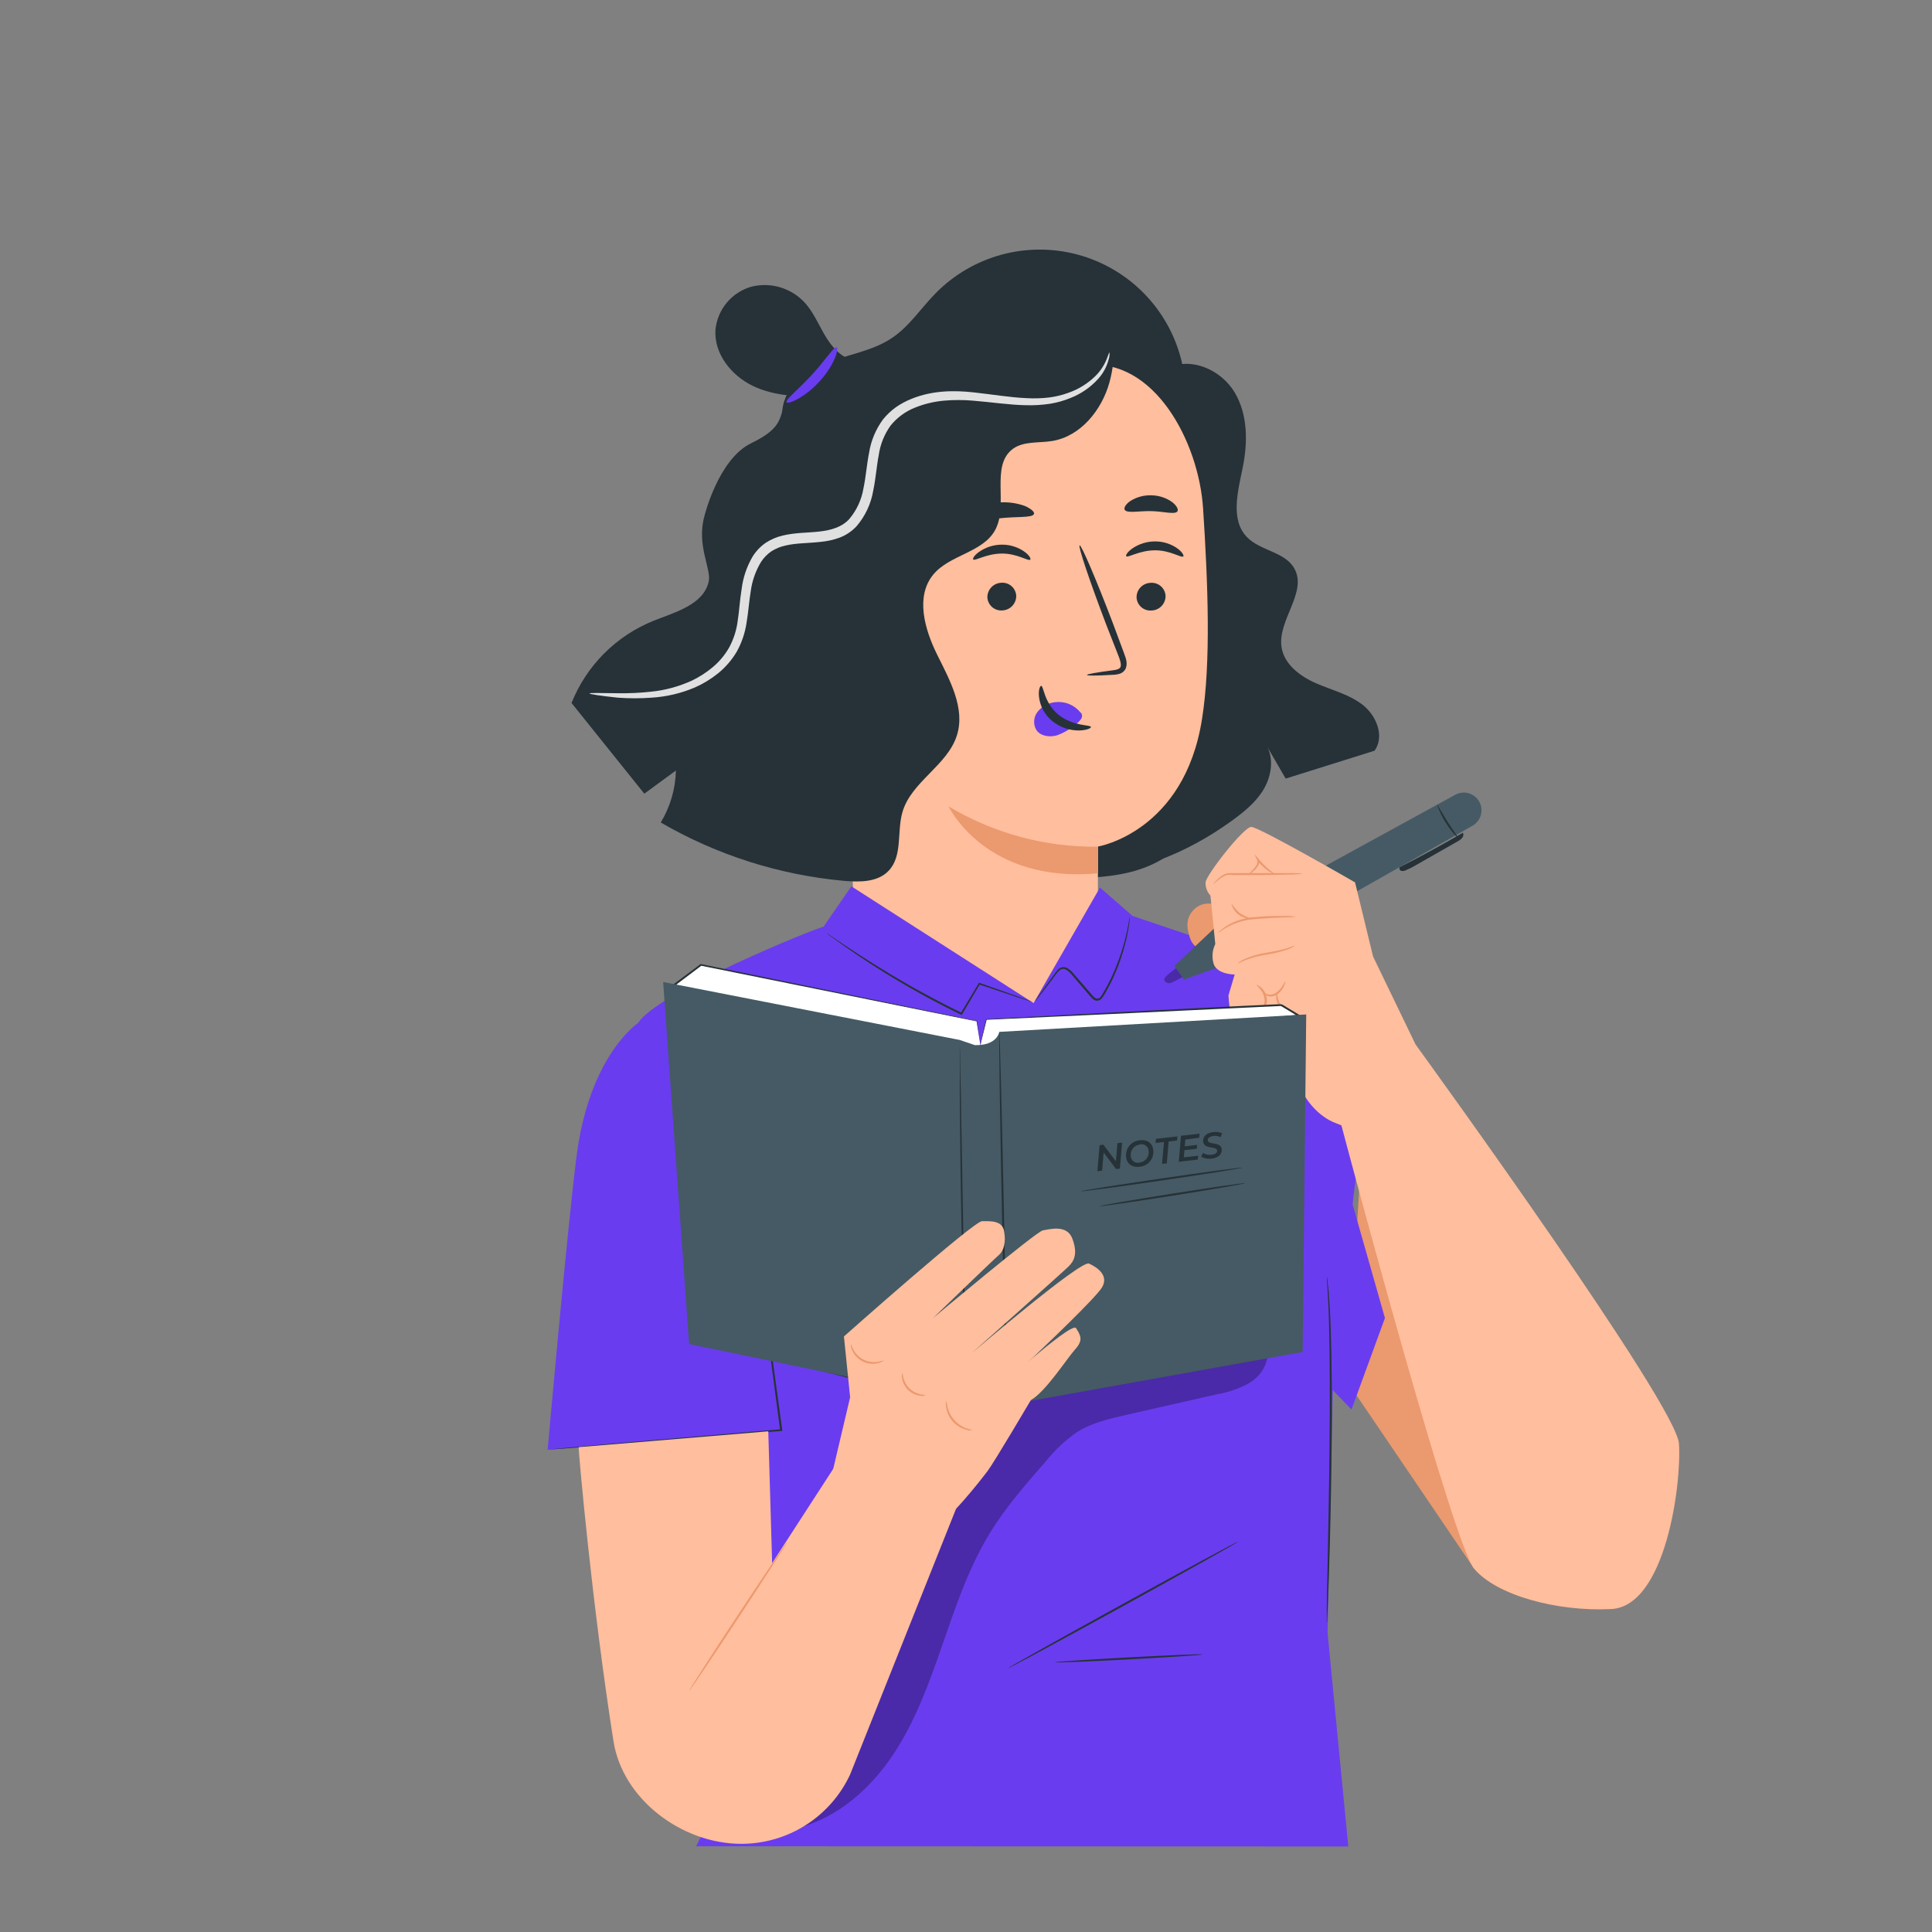 <svg width="500" height="500" viewBox="0 0 500 500" fill="none" xmlns="http://www.w3.org/2000/svg">
<rect x="0" y="0" width="500" height="500" fill="#808080" stroke="none"/>
<path d="M227.41 90.879C225.82 93.469 222.05 93.979 219.3 92.709C216.55 91.439 214.65 88.839 213.15 86.199C211.65 83.559 210.41 80.729 208.4 78.469C206.679 76.547 204.464 75.134 201.995 74.383C199.527 73.632 196.9 73.572 194.4 74.209C191.925 74.927 189.721 76.37 188.074 78.352C186.427 80.334 185.412 82.764 185.16 85.329C184.73 91.509 189.27 97.209 194.85 99.879C200.43 102.549 206.85 102.769 213.04 102.519" fill="#263238"/>
<path d="M302.45 95.18C308.45 92.31 316.1 95.82 319.52 101.54C322.94 107.26 322.95 114.43 321.62 120.96C320.37 127.15 318.33 134.51 322.74 139.03C326.19 142.58 332.51 142.78 334.95 147.08C338.47 153.25 330.58 160.48 331.66 167.5C332.35 171.94 336.46 175.02 340.57 176.82C344.68 178.62 349.21 179.69 352.73 182.47C356.25 185.25 358.38 190.61 355.73 194.28L332.73 201.5L328.05 193.42C329.67 196.83 328.94 201 327.05 204.24C325.16 207.48 322.14 209.96 319.1 212.19C307.2 220.88 292.77 226.92 278.1 226.11" fill="#263238"/>
<path d="M202.47 107.149C202.29 100.999 208 96.269 213.68 93.999C219.36 91.729 225.74 90.899 230.83 87.469C235.34 84.469 238.37 79.699 242.19 75.839C246.9 71.066 252.796 67.633 259.272 65.891C265.747 64.15 272.57 64.164 279.039 65.931C285.507 67.699 291.389 71.156 296.08 75.948C300.771 80.74 304.101 86.694 305.73 93.199C307.93 101.939 306.43 112.269 299.54 118.079C291.54 124.819 279.69 123.319 269.45 121.229C259.21 119.139 247.61 117.059 239.06 123.079C233.9 126.709 230.95 132.609 227.79 138.079C224.63 143.549 220.68 149.079 214.72 151.169C208.76 153.259 200.66 149.679 200.43 143.369" fill="#263238"/>
<path d="M202.88 110.518C203.55 115.658 199.88 120.268 196.13 123.898C192.38 127.528 188.24 131.378 187.58 136.518C186.82 142.518 191.21 148.458 189.93 154.378C189.13 158.138 186.2 161.038 184.43 164.448C182.067 169.373 181.677 175.015 183.34 180.218C184.86 185.398 187.34 196.958 190.9 200.988C200.85 212.118 216.71 221.718 231.26 225.068C245.81 228.418 260.93 228.428 275.84 227.518C288.04 226.758 302.07 227.328 312.24 210.518C317.51 201.818 320.12 190.258 322.92 180.518C325.33 172.108 327.41 163.098 324.92 154.708C323.46 149.818 320.52 145.478 319.08 140.588C317.28 134.468 317.94 127.938 317.21 121.588C316.424 114.704 314.005 108.107 310.156 102.346C306.307 96.584 301.138 91.824 295.08 88.462C289.021 85.1 282.247 83.232 275.322 83.014C268.396 82.796 261.518 84.234 255.26 87.209" fill="#263238"/>
<path d="M311.36 131.609C310.22 114.089 298.57 92.609 281.12 94.519L226.66 108.409C224.104 108.684 221.745 109.909 220.048 111.84C218.352 113.772 217.443 116.269 217.5 118.839L221 238.499C221.246 246.827 224.774 254.72 230.815 260.458C236.856 266.195 244.921 269.312 253.25 269.129C261.495 268.949 269.343 265.551 275.115 259.661C280.887 253.771 284.126 245.856 284.14 237.609C284.14 229.079 284.14 219.039 284.14 219.079C284.14 219.119 306.51 215.319 311.08 186.079C313.41 171.589 312.63 151.059 311.36 131.609Z" fill="#FFBE9D"/>
<path d="M301.65 154.19C301.666 155.178 301.292 156.132 300.608 156.846C299.925 157.559 298.988 157.974 298 158C297.524 158.038 297.045 157.981 296.592 157.831C296.139 157.681 295.72 157.442 295.36 157.128C295 156.814 294.707 156.431 294.498 156.002C294.288 155.573 294.167 155.107 294.14 154.63C294.126 153.655 294.494 152.713 295.164 152.005C295.835 151.297 296.756 150.879 297.73 150.84C298.209 150.795 298.692 150.846 299.15 150.992C299.609 151.137 300.034 151.373 300.399 151.685C300.765 151.998 301.064 152.38 301.279 152.811C301.494 153.241 301.62 153.71 301.65 154.19Z" fill="#263238"/>
<path d="M306.23 143.999C305.76 144.489 302.92 142.399 298.89 142.419C294.86 142.439 291.89 144.419 291.48 143.959C291.26 143.749 291.74 142.859 293.02 141.959C294.762 140.754 296.832 140.111 298.95 140.119C301.046 140.108 303.091 140.763 304.79 141.989C306 142.899 306.46 143.779 306.23 143.999Z" fill="#263238"/>
<path d="M263 154.189C263.011 155.165 262.641 156.107 261.969 156.814C261.297 157.522 260.375 157.94 259.4 157.979C258.924 158.017 258.444 157.959 257.99 157.81C257.536 157.66 257.117 157.422 256.756 157.108C256.396 156.794 256.102 156.411 255.891 155.982C255.681 155.553 255.558 155.086 255.53 154.609C255.519 153.633 255.889 152.691 256.561 151.983C257.233 151.276 258.155 150.858 259.13 150.819C259.607 150.779 260.087 150.836 260.541 150.985C260.996 151.134 261.416 151.373 261.777 151.687C262.137 152.001 262.431 152.384 262.642 152.814C262.852 153.244 262.974 153.711 263 154.189Z" fill="#263238"/>
<path d="M266.63 144.839C266.16 145.329 263.32 143.239 259.29 143.259C255.26 143.279 252.29 145.259 251.88 144.799C251.66 144.589 252.13 143.699 253.42 142.799C255.16 141.589 257.231 140.947 259.35 140.959C261.446 140.948 263.491 141.603 265.19 142.829C266.43 143.739 266.85 144.619 266.63 144.839Z" fill="#263238"/>
<path d="M281.31 174.679C281.31 174.459 283.8 174.019 287.86 173.489C288.86 173.379 289.86 173.169 290.03 172.489C290.2 171.809 289.84 170.639 289.34 169.439C288.36 166.959 287.34 164.352 286.28 161.619C282.03 150.469 278.95 141.309 279.4 141.139C279.85 140.969 283.66 149.869 287.91 161.019C288.93 163.759 289.907 166.382 290.84 168.889C291.23 170.059 291.9 171.379 291.38 172.889C291.233 173.253 291.004 173.577 290.711 173.837C290.418 174.098 290.068 174.286 289.69 174.389C289.124 174.55 288.539 174.634 287.95 174.639C283.86 174.889 281.33 174.909 281.31 174.679Z" fill="#263238"/>
<path d="M245.48 208.689C245.48 208.689 255 228.739 284.19 225.999V219.129C270.569 219.299 257.168 215.685 245.48 208.689Z" fill="#EB996E"/>
<path d="M279.63 184.399C278.862 183.436 277.861 182.685 276.722 182.216C275.583 181.747 274.343 181.576 273.12 181.719C272.232 181.801 271.37 182.061 270.584 182.483C269.799 182.906 269.107 183.483 268.55 184.179C268.012 184.85 267.693 185.671 267.638 186.53C267.582 187.389 267.792 188.244 268.24 188.979C269.33 190.509 271.6 190.859 273.52 190.309C275.425 189.631 277.175 188.581 278.67 187.219C279.121 186.897 279.508 186.493 279.81 186.029C279.96 185.807 280.04 185.546 280.04 185.279C280.04 185.012 279.96 184.751 279.81 184.529" fill="#6A3CEF"/>
<path d="M269.46 177.499C270.12 177.499 270.14 181.829 273.89 184.929C277.64 188.029 282.29 187.529 282.33 188.139C282.39 188.419 281.33 188.989 279.33 189.049C276.783 189.083 274.304 188.219 272.33 186.609C270.42 185.062 269.189 182.83 268.9 180.389C268.68 178.559 269.17 177.469 269.46 177.499Z" fill="#263238"/>
<path d="M267.6 132.999C267.2 134.099 263.18 133.589 258.46 134.169C253.74 134.749 249.91 136.049 249.28 135.059C249 134.589 249.66 133.559 251.2 132.499C253.259 131.186 255.591 130.362 258.018 130.09C260.445 129.818 262.901 130.105 265.2 130.929C266.89 131.659 267.77 132.519 267.6 132.999Z" fill="#263238"/>
<path d="M304.72 132.339C304.01 133.259 301.24 132.339 297.9 132.279C294.56 132.219 291.74 132.909 291.08 131.949C290.8 131.489 291.24 130.569 292.47 129.699C294.121 128.637 296.059 128.11 298.02 128.189C299.98 128.217 301.882 128.857 303.46 130.019C304.64 130.999 305 131.899 304.72 132.339Z" fill="#263238"/>
<path d="M206.28 204.46C210.313 205.271 214.482 205.111 218.441 203.993C222.4 202.875 226.037 200.831 229.05 198.03C232.063 195.229 234.366 191.751 235.769 187.884C237.173 184.017 237.636 179.871 237.12 175.79C236.21 168.62 232.34 161.32 234.83 154.54C238.12 145.54 250.69 142.81 254.03 133.85C255.97 128.65 254.23 122.56 256.43 117.46C258.5 112.67 263.54 109.9 268.43 108.13C273.32 106.36 278.61 105.13 282.73 101.92C286.85 98.71 289.43 92.67 286.73 88.18C264.923 90.793 243.506 95.997 222.93 103.68C218.17 105.45 213.17 107.59 210.35 111.83C207.35 116.31 207.51 122.1 207.76 127.47C208.994 153.69 210.217 179.903 211.43 206.11" fill="#263238"/>
<path d="M287.6 77.119C288.35 84.479 289.09 92.049 287.08 99.119C285.07 106.189 279.66 112.899 272.36 114.119C268.91 114.699 265.03 114.119 262.19 116.119C256.19 120.469 261.09 130.649 257.54 137.179C254.35 143.029 245.78 143.559 241.54 148.689C236.86 154.349 239.28 162.869 242.54 169.439C245.8 176.009 249.84 183.259 247.66 190.269C245.22 198.099 235.86 202.269 233.56 210.139C232.08 215.219 233.64 221.469 230.01 225.319C227.21 228.319 222.56 228.319 218.5 227.969C201.754 226.46 185.541 221.303 171 212.859C173.464 208.797 174.816 204.159 174.92 199.409L166.75 205.409L147.91 181.929C149.823 177.143 152.685 172.792 156.323 169.141C159.962 165.489 164.301 162.61 169.08 160.679C174.78 158.409 182.08 156.489 183.41 150.499C184.15 147.189 180.17 141.159 182.32 133.499C182.32 133.499 185.9 118.849 194.38 114.719C202.86 110.589 201.68 108.109 203.53 102.469" fill="#263238"/>
<path d="M152.58 179.469C152.58 179.269 155.21 179.359 159.91 179.409C162.745 179.454 165.581 179.324 168.4 179.019C172.089 178.658 175.691 177.685 179.06 176.139C180.976 175.222 182.769 174.07 184.4 172.709C186.144 171.258 187.611 169.503 188.73 167.529C189.882 165.385 190.625 163.045 190.92 160.629C191.32 158.089 191.46 155.379 191.92 152.539C192.278 149.524 193.259 146.616 194.8 143.999C195.677 142.607 196.827 141.406 198.18 140.469C199.573 139.563 201.118 138.916 202.74 138.559C205.92 137.819 209.08 137.899 212.07 137.559C215.06 137.219 217.92 136.429 219.82 134.289C221.72 132.027 222.977 129.295 223.46 126.379C224.09 123.449 224.29 120.379 224.9 117.269C225.385 114.118 226.623 111.13 228.51 108.559C229.489 107.343 230.629 106.266 231.9 105.359C233.147 104.495 234.489 103.777 235.9 103.219C241.34 100.999 247 100.999 252 101.549C257 102.099 261.52 102.869 265.65 103.039C267.601 103.152 269.559 103.095 271.5 102.869C273.207 102.655 274.884 102.25 276.5 101.659C279.125 100.742 281.515 99.257 283.5 97.309C284.752 96.068 285.739 94.584 286.4 92.949C286.86 91.829 287.01 91.189 287.12 91.209C287.195 91.855 287.116 92.51 286.89 93.119C286.41 94.933 285.505 96.606 284.25 97.999C282.272 100.208 279.802 101.921 277.04 102.999C275.331 103.704 273.546 104.208 271.72 104.499C269.685 104.803 267.627 104.927 265.57 104.869C261.27 104.809 256.67 104.079 251.79 103.689C249.305 103.474 246.805 103.474 244.32 103.689C241.731 103.918 239.19 104.528 236.78 105.499C234.312 106.482 232.139 108.083 230.47 110.149C228.85 112.42 227.8 115.047 227.41 117.809C226.85 120.699 226.66 123.809 225.99 126.979C225.42 130.362 223.944 133.528 221.72 136.139C220.497 137.47 218.98 138.498 217.29 139.139C215.701 139.717 214.044 140.087 212.36 140.239C209.14 140.599 206.07 140.529 203.36 141.169C202.036 141.444 200.772 141.955 199.63 142.679C198.551 143.418 197.633 144.367 196.93 145.469C195.544 147.776 194.645 150.342 194.29 153.009C193.85 155.679 193.68 158.399 193.22 161.079C192.838 163.752 191.967 166.332 190.65 168.689C189.362 170.858 187.692 172.776 185.72 174.349C183.928 175.775 181.962 176.968 179.87 177.899C176.288 179.428 172.468 180.328 168.58 180.559C165.694 180.769 162.796 180.769 159.91 180.559C155.15 180.059 152.57 179.629 152.58 179.469Z" fill="#E0E0E0"/>
<path d="M216.54 89.898C216.85 90.038 216.7 91.198 215.98 92.898C214.992 95.076 213.647 97.074 212 98.808C210.397 100.571 208.527 102.072 206.46 103.258C204.86 104.128 203.73 104.408 203.55 104.108C203.17 103.468 206.55 100.868 210.08 97.038C213.61 93.208 215.85 89.598 216.54 89.898Z" fill="#6A3CEF"/>
<path d="M343.56 422.438L348.94 477.868L180.16 477.808L212.77 411.988L343.56 422.438Z" fill="#6A3CEF"/>
<path d="M348.68 357.589L381.52 405.999C381.52 405.999 388.23 352.879 388.85 354.069C389.47 355.259 352.05 303.209 352.05 303.209L348.68 357.589Z" fill="#EB996E"/>
<path d="M213.1 239.869C211.8 239.869 169.95 256.869 165.16 264.729C160.37 272.589 190.29 419.999 190.29 419.999L343.56 423.149L345.07 352.689L356.5 258.419L293.12 237.059L284.67 229.699L267.5 259.599L220.33 229.379L213.1 239.869Z" fill="#6A3CEF"/>
<g opacity="0.3">
<path d="M206.74 473C216.9 470.35 225.28 462.88 231.11 454.15C236.94 445.42 240.52 435.41 243.96 425.49C247.4 415.57 250.79 405.49 256.29 396.58C260.35 389.99 265.47 384.13 270.56 378.31C272.859 375.421 275.552 372.869 278.56 370.73C282.41 368.25 286.98 367.2 291.44 366.18L314.92 360.85C317.89 360.352 320.754 359.355 323.39 357.9C325.93 356.3 327.99 353.59 327.97 350.58C316.26 351.76 304.44 351.4 292.74 352.65C281.04 353.9 269.16 356.96 259.81 364.11C250.46 371.26 244.36 382.04 239.63 392.91C228.14 419.34 222.76 448.53 207.54 473" fill="black"/>
</g>
<path d="M165.16 264.729C165.16 264.729 152.45 273.069 149.16 299.618C146.68 319.348 141.73 375.199 141.73 375.199L202.2 370.148L165.16 264.729Z" fill="#6A3CEF"/>
<path d="M141.68 375.198C141.78 375.166 141.885 375.149 141.99 375.148L142.88 375.048L146.34 374.708L159.06 373.558L201.06 369.978L202.14 369.888L201.9 370.178C199.77 354.118 197.9 339.628 196.46 329.118L194.87 316.708C194.7 315.268 194.57 314.138 194.47 313.328C194.47 312.968 194.4 312.678 194.38 312.448C194.369 312.349 194.369 312.248 194.38 312.148C194.414 312.246 194.437 312.346 194.45 312.448C194.45 312.668 194.53 312.958 194.59 313.318C194.71 314.118 194.88 315.248 195.09 316.678C195.51 319.678 196.09 323.858 196.84 329.068C198.27 339.578 200.25 354.068 202.44 370.068V370.338H202.16L201.08 370.428L159.08 373.858L146.35 374.858L142.88 375.098L141.98 375.148L141.68 375.198Z" fill="#263238"/>
<path d="M267 259.21C266.658 259.157 266.323 259.066 266 258.94L263.24 258.06L253.37 254.76L253.62 254.66L249 262.49L248.88 262.69L248.67 262.58C246.25 261.41 243.67 260.1 241.02 258.69C234.365 255.126 227.896 251.225 221.64 247C219.24 245.39 217.34 244 216.03 243.06L214.54 242C214.36 241.877 214.192 241.737 214.04 241.58C214.239 241.668 214.427 241.779 214.6 241.91L216.14 242.96C217.49 243.86 219.42 245.18 221.85 246.75C226.69 249.91 233.5 254.12 241.3 258.26C243.93 259.67 246.51 260.98 248.92 262.16L248.6 262.26L253.28 254.47L253.37 254.32L253.54 254.38L263.35 257.85L266.08 258.85C266.395 258.948 266.702 259.068 267 259.21Z" fill="#263238"/>
<path d="M292.37 237.318C292.394 237.477 292.394 237.639 292.37 237.798C292.37 238.118 292.31 238.578 292.22 239.178C291.978 240.862 291.645 242.531 291.22 244.178C290.603 246.623 289.808 249.02 288.84 251.348C288.29 252.658 287.67 254.018 286.95 255.348C286.59 256.038 286.21 256.728 285.8 257.418C285.599 257.775 285.361 258.11 285.09 258.418C284.933 258.606 284.735 258.754 284.511 258.851C284.287 258.948 284.044 258.992 283.8 258.978C283.338 258.903 282.916 258.674 282.6 258.328C282.29 258.028 282.05 257.708 281.79 257.418L280.26 255.628L277.37 252.248C276.962 251.726 276.46 251.285 275.89 250.948C275.645 250.801 275.36 250.731 275.074 250.749C274.789 250.767 274.515 250.871 274.29 251.048C273.847 251.432 273.457 251.872 273.13 252.358L272.13 253.708L269.04 257.708L268.18 258.788C268.081 258.918 267.97 259.038 267.85 259.148C267.85 259.148 267.92 258.988 268.09 258.728L268.87 257.588L271.87 253.468L272.87 252.108C273.21 251.578 273.62 251.097 274.09 250.678C274.382 250.453 274.733 250.317 275.101 250.289C275.469 250.26 275.837 250.34 276.16 250.518C276.788 250.876 277.342 251.351 277.79 251.918C278.72 252.988 279.7 254.108 280.7 255.278L282.24 257.058C282.76 257.638 283.24 258.358 283.91 258.448C284.58 258.538 285.04 257.758 285.42 257.098C285.8 256.438 286.2 255.738 286.56 255.098C287.28 253.748 287.91 252.408 288.46 251.098C289.437 248.799 290.259 246.437 290.92 244.028C291.49 241.968 291.83 240.268 292.05 239.088C292.121 238.493 292.228 237.901 292.37 237.318Z" fill="#263238"/>
<path d="M320.39 398.999C320.46 399.129 307.19 406.559 290.75 415.609C274.31 424.659 260.93 431.879 260.86 431.759C260.79 431.639 274.06 424.199 290.5 415.149C306.94 406.099 320.32 398.829 320.39 398.999Z" fill="#263238"/>
<path d="M311.23 428.169C311.23 428.309 302.69 428.889 292.14 429.449C281.59 430.009 273.04 430.349 273.03 430.209C273.02 430.069 281.57 429.489 292.12 428.929C302.67 428.369 311.22 427.999 311.23 428.169Z" fill="#263238"/>
<path d="M349.77 364.779L341.19 355.949L349.8 310.799L358.42 341.109L349.77 364.779Z" fill="#6A3CEF"/>
<path d="M343.37 419.859C343.362 419.782 343.362 419.705 343.37 419.629V418.999C343.37 418.332 343.37 417.462 343.37 416.389C343.37 414.069 343.48 410.809 343.55 406.789C343.71 398.689 343.94 387.499 344.07 375.139C344.2 362.779 344.18 351.569 343.97 343.479C343.89 339.429 343.72 336.159 343.58 333.899C343.5 332.799 343.44 331.899 343.39 331.289C343.39 331.019 343.39 330.799 343.39 330.619C343.377 330.539 343.377 330.458 343.39 330.379C343.421 330.452 343.438 330.53 343.44 330.609L343.53 331.279C343.6 331.919 343.7 332.789 343.82 333.879C344.01 336.139 344.24 339.409 344.37 343.469C344.67 351.569 344.75 362.769 344.62 375.139C344.49 387.509 344.21 398.699 343.95 406.799C343.81 410.799 343.69 414.079 343.6 416.389C343.55 417.489 343.51 418.389 343.47 418.999C343.47 419.269 343.47 419.499 343.47 419.679C343.444 419.743 343.411 419.803 343.37 419.859Z" fill="#263238"/>
<path d="M314.51 234.12C313.606 233.806 312.635 233.741 311.697 233.931C310.76 234.121 309.89 234.559 309.18 235.2C306.8 237.43 307.1 239.96 307.84 242.34C308.154 243.628 308.953 244.746 310.07 245.46L319.88 240.85L314.51 234.12Z" fill="#EB996E"/>
<path d="M305.57 249.689C305.57 249.689 301.46 252.499 301.31 253.349C301.2 253.959 301.95 254.729 303.11 254.349C304.434 253.742 305.72 253.054 306.96 252.289L305.57 249.689Z" fill="#6A3CEF"/>
<g opacity="0.3">
<path d="M305.57 249.689C305.57 249.689 301.46 252.499 301.31 253.349C301.2 253.959 301.95 254.729 303.11 254.349C304.434 253.742 305.72 253.054 306.96 252.289L305.57 249.689Z" fill="black"/>
</g>
<path d="M315.23 239.319L303.91 249.999L306.43 253.499L318.66 249.129L381.08 213.699C381.622 213.392 382.096 212.978 382.473 212.482C382.85 211.986 383.122 211.419 383.272 210.815C383.423 210.21 383.449 209.582 383.349 208.967C383.249 208.352 383.025 207.764 382.69 207.239C382.064 206.255 381.087 205.547 379.957 205.259C378.828 204.971 377.63 205.125 376.61 205.689L315.23 239.319Z" fill="#455A64"/>
<path d="M434.51 373.6C433.81 363.46 370.32 275.78 366.35 270.31L355.35 247.54L350.69 228.36C350.69 228.36 325.8 214 323.83 214C321.86 214 312.17 226.39 312 228.36C311.973 228.984 312.071 229.606 312.287 230.192C312.503 230.777 312.834 231.314 313.26 231.77L314.51 244.32C313.693 245.981 313.568 247.897 314.16 249.65C315.23 252.21 319.53 252.21 319.53 252.21L317.92 257.63C317.92 257.63 318.28 263.68 319.35 264.75C319.77 265.17 321.89 265.47 324.25 265.03C326.32 264.65 326.9 261.64 326.8 260.2C327.46 261.27 329.71 260.2 329.71 260.2C329.92 262.75 332.58 264.65 332.58 264.65C332.58 264.65 336.38 279.99 336.92 281.96C337.46 283.93 340.86 288.96 345.92 290.75C346.344 290.898 346.758 291.072 347.16 291.27C350.79 305 376.17 399.63 381.52 406C387.29 412.85 402.92 417.14 416.99 416.42C431.06 415.7 435.23 384.06 434.51 373.6Z" fill="#FFBE9D"/>
<path d="M337.22 226.099C336.048 226.266 334.864 226.343 333.68 226.329C331.49 226.399 328.47 226.459 325.13 226.469C323.46 226.469 321.87 226.469 320.43 226.469C319.7 226.469 319.01 226.469 318.36 226.389C317.799 226.367 317.242 226.499 316.75 226.769C315.999 227.166 315.306 227.664 314.69 228.249C314.24 228.659 314.01 228.909 313.98 228.879C313.95 228.849 314.14 228.569 314.55 228.109C315.121 227.447 315.797 226.883 316.55 226.439C317.097 226.114 317.724 225.948 318.36 225.959C318.99 225.959 319.68 225.959 320.36 225.959H333.61C334.815 225.916 336.022 225.962 337.22 226.099Z" fill="#EB996E"/>
<path d="M329.72 226.099C329.72 226.159 329.13 225.999 328.36 225.479C327.366 224.792 326.466 223.978 325.68 223.059L325.4 222.729L325.83 222.449C325.965 222.807 325.965 223.201 325.83 223.559C325.725 223.858 325.573 224.138 325.38 224.389C325.093 224.792 324.757 225.158 324.38 225.479C323.73 226.029 323.27 226.259 323.23 226.209C323.19 226.159 323.57 225.819 324.14 225.209C324.467 224.868 324.765 224.5 325.03 224.109C325.197 223.913 325.314 223.68 325.372 223.43C325.429 223.179 325.425 222.918 325.36 222.669L324.64 221.029L325.8 222.389L326.07 222.709C326.839 223.596 327.678 224.419 328.58 225.169C329.26 225.759 329.76 225.999 329.72 226.099Z" fill="#EB996E"/>
<path d="M335.43 237.299C334.403 237.391 333.372 237.432 332.34 237.419C330.43 237.469 327.8 237.609 324.9 237.859C322.457 237.996 320.071 238.651 317.9 239.779C316.23 240.679 315.34 241.469 315.28 241.399C315.22 241.329 315.46 241.149 315.86 240.799C316.438 240.3 317.057 239.852 317.71 239.459C319.909 238.194 322.376 237.467 324.91 237.339C327.394 237.115 329.887 237.019 332.38 237.049C333.403 237.019 334.426 237.103 335.43 237.299Z" fill="#EB996E"/>
<path d="M323.67 237.718C322.515 237.747 321.385 237.373 320.473 236.662C319.561 235.951 318.924 234.946 318.67 233.818C319.299 234.7 320.008 235.52 320.79 236.268C321.704 236.839 322.668 237.324 323.67 237.718Z" fill="#EB996E"/>
<path d="M335.18 244.69C334.561 245.171 333.86 245.533 333.11 245.76C331.332 246.347 329.509 246.788 327.66 247.08C325.833 247.357 324.04 247.823 322.31 248.47C321.01 249 320.31 249.47 320.23 249.47C320.771 248.902 321.43 248.458 322.16 248.17C323.884 247.413 325.699 246.885 327.56 246.6C329.39 246.318 331.203 245.934 332.99 245.45C334.34 245 335.14 244.62 335.18 244.69Z" fill="#EB996E"/>
<path d="M325.16 254.85C325.16 254.85 325.69 254.98 326.34 255.54C327.213 256.307 327.754 257.382 327.85 258.54C327.945 259.185 327.822 259.843 327.5 260.41C327.241 260.86 326.902 261.26 326.5 261.59C325.8 262.14 325.21 262.15 325.21 262.09C325.21 262.03 325.7 261.87 326.21 261.31C326.53 260.976 326.797 260.595 327 260.18C327.243 259.691 327.334 259.14 327.26 258.6C327.149 257.571 326.707 256.606 326 255.85C325.54 255.21 325.11 254.92 325.16 254.85Z" fill="#EB996E"/>
<path d="M332.67 254.059C332.73 254.059 332.61 254.499 332.32 255.139C331.953 256.001 331.363 256.75 330.61 257.309C330.174 257.622 329.664 257.815 329.13 257.869C328.692 257.916 328.25 257.843 327.85 257.659C327.16 257.329 326.98 256.849 327.04 256.829C327.1 256.809 327.37 257.129 327.98 257.319C328.376 257.43 328.792 257.448 329.197 257.372C329.601 257.295 329.982 257.127 330.31 256.879C330.991 256.369 331.565 255.73 332 254.999C332.36 254.389 332.6 253.999 332.67 254.059Z" fill="#EB996E"/>
<path d="M334.91 261.719C334.91 261.779 334.48 261.939 333.76 261.859C332.802 261.743 331.917 261.285 331.27 260.569C330.637 259.842 330.282 258.913 330.27 257.949C330.27 257.219 330.47 256.809 330.53 256.829C330.59 256.849 330.53 257.269 330.64 257.929C330.742 258.774 331.09 259.57 331.64 260.219C332.216 260.849 332.969 261.292 333.8 261.489C334.47 261.659 334.9 261.639 334.91 261.719Z" fill="#EB996E"/>
<path d="M377.54 217.12C375.014 214.635 373.091 211.604 371.92 208.26C372.04 208.26 373.1 210.26 374.66 212.73C376.22 215.2 377.64 217 377.54 217.12Z" fill="#263238"/>
<path d="M378.61 215.5C373.277 218.613 367.854 221.573 362.34 224.38L362.24 224.44C362.194 224.522 362.167 224.614 362.161 224.708C362.154 224.803 362.169 224.897 362.203 224.985C362.238 225.073 362.291 225.152 362.36 225.217C362.428 225.282 362.51 225.331 362.6 225.36C362.977 225.461 363.377 225.426 363.73 225.26C364.648 224.889 365.534 224.445 366.38 223.93L377.23 217.75C377.671 217.536 378.065 217.237 378.39 216.87C378.554 216.686 378.661 216.46 378.7 216.217C378.739 215.974 378.708 215.726 378.61 215.5Z" fill="#263238"/>
<path d="M217.4 377.42L199.83 404.53L198.83 370.42L149.77 374.52C149.69 375.85 153.3 415.99 158.77 450.62C161.14 465.72 176.54 477.18 191.83 477.18C197.744 477.187 203.537 475.505 208.527 472.333C213.517 469.16 217.498 464.628 220 459.27L250 384L217.4 377.42Z" fill="#FFBE9D"/>
<path d="M253.74 270.609C253.67 270.149 255.23 263.819 255.23 263.819C255.23 263.819 331.45 260.009 331.62 260.109L336.21 262.869L253.74 270.609Z" fill="white"/>
<path d="M253.74 270.61L254.18 270.54L255.44 270.41L260.24 269.92L277.86 268.19L336.19 262.61L336.08 263.1L333.53 261.56L332.11 260.71C331.893 260.552 331.654 260.427 331.4 260.34C331.172 260.372 330.941 260.389 330.71 260.39L327.44 260.54L321.01 260.84L308.63 261.43L286.27 262.49L255.27 263.92L255.36 263.84C254.83 266 254.42 267.68 254.13 268.84C253.84 270 253.77 270.6 253.77 270.6C253.784 269.998 253.872 269.401 254.03 268.82C254.27 267.66 254.64 265.97 255.16 263.82V263.75H255.24L286.24 262.1L308.59 260.97L320.98 260.36L327.41 260.06L330.68 259.91C330.99 259.91 331.32 259.91 331.63 259.91C331.894 260 332.143 260.128 332.37 260.29L333.78 261.15L336.33 262.68L337.01 263.09L336.22 263.16L277.7 268.54L260.11 270.11L255.36 270.52L254.14 270.62L253.74 270.61Z" fill="#263238"/>
<path d="M254.14 271.85L253.74 270.61L252.73 264.25L181.29 249.68L174.34 254.91L184.8 347.65L257.4 365.73L254.14 271.85Z" fill="white"/>
<path d="M254.14 271.85C254.14 271.85 254.14 272 254.14 272.29C254.14 272.58 254.14 273.02 254.2 273.58C254.2 274.74 254.32 276.43 254.41 278.63C254.58 283.07 254.82 289.55 255.14 297.77C255.73 314.25 256.58 337.77 257.59 365.77V366.07L257.29 366L184.74 347.9H184.57V347.72L183.78 340.81C180.26 309.49 176.95 280.09 174.13 254.99V254.86L174.23 254.78L181.23 249.56L181.31 249.5H181.4L252.82 264.21H252.87V264.26C253.39 267.69 253.7 269.76 253.87 270.62C254.21 271.71 254.25 271.87 254.25 271.87C254.25 271.87 254.19 271.72 253.83 270.63C253.69 269.76 253.34 267.71 252.77 264.28L252.83 264.34L181.36 249.91H181.53L174.58 255.15L174.67 254.95C177.51 280.05 180.84 309.44 184.39 340.76C184.66 343.13 184.93 345.49 185.17 347.68L184.98 347.45L257.57 365.56L257.28 365.79C256.35 337.79 255.57 314.34 255.02 297.87C254.76 289.64 254.56 283.16 254.42 278.72C254.36 276.51 254.31 274.82 254.28 273.66C254.28 273.09 254.28 272.66 254.28 272.35C254.28 272.04 254.14 271.85 254.14 271.85Z" fill="#263238"/>
<path d="M171.62 254.139L178.34 347.829L257.4 364.219L337.12 349.889L338.05 262.539L258.61 267.049C258.61 267.049 258.13 270.609 252.3 270.479L248.38 269.139L175.61 254.919L171.62 254.139Z" fill="#455A64"/>
<path d="M260.68 368.399C260.53 368.399 259.96 345.709 259.38 317.729C258.8 289.749 258.47 267.049 258.61 267.049C258.75 267.049 259.33 289.729 259.9 317.719C260.47 345.709 260.82 368.389 260.68 368.399Z" fill="#263238"/>
<path d="M250.51 365.719C250.51 365.719 250.51 365.639 250.51 365.479C250.51 365.319 250.51 365.039 250.45 364.749C250.45 364.059 250.35 363.119 250.28 361.939C250.13 359.499 249.97 355.939 249.79 351.589C249.44 342.859 249.1 330.779 248.84 317.449C248.58 304.119 248.44 292.029 248.39 283.289C248.39 278.949 248.39 275.419 248.39 272.929C248.39 271.749 248.39 270.809 248.39 270.119V269.389C248.39 269.219 248.39 269.139 248.39 269.139C248.403 269.221 248.403 269.306 248.39 269.389V270.119C248.39 270.799 248.44 271.739 248.47 272.929C248.47 275.419 248.58 278.929 248.67 283.279C248.82 292.059 249.03 304.119 249.27 317.439C249.51 330.759 249.81 342.839 250.07 351.579C250.2 355.919 250.31 359.439 250.39 361.929C250.39 363.119 250.45 364.059 250.47 364.739C250.47 365.039 250.47 365.279 250.47 365.469C250.499 365.549 250.513 365.634 250.51 365.719Z" fill="#263238"/>
<path d="M276.64 342.34C280.51 338.52 284.3 334.63 285.17 333.22C287.08 330.12 283.97 327.97 281.83 327.01C279.69 326.05 251.51 350.17 251.51 350.17C251.51 350.17 275.14 329.17 276.58 327.73C278.02 326.29 278.96 324.39 277.53 320.57C276.1 316.75 271.53 318.18 269.89 318.42C268.25 318.66 241.49 341.1 241.49 341.1C241.49 341.1 257 326.1 258.43 324.87C259.86 323.64 260.34 321.52 259.87 318.66C259.4 315.8 256.29 316.04 254.14 316.04C251.99 316.04 218.41 345.87 218.41 345.87L220.01 361.62L214.32 385.75L240.77 396C245.31 394.09 253.9 382.91 255.57 380.72C257.24 378.53 266.79 362.34 266.79 362.34C270.61 360.19 276.1 351.6 278.25 349.21C280.4 346.82 279.68 345.63 278.48 343.72C277.84 342.72 271.61 347.72 265.98 352.5L267.27 351.36C267.27 351.36 272 346.9 276.64 342.34Z" fill="#FFBE9D"/>
<path d="M228.65 352.11C228.65 352.16 228.17 352.56 227.17 352.8C225.846 353.108 224.457 352.946 223.24 352.34C222.031 351.717 221.074 350.696 220.53 349.45C220.267 348.96 220.152 348.404 220.2 347.85C220.29 347.85 220.41 348.44 220.86 349.29C221.456 350.388 222.364 351.286 223.47 351.87C224.595 352.421 225.86 352.62 227.1 352.44C228.06 352.3 228.62 352 228.65 352.11Z" fill="#EB996E"/>
<path d="M239.55 361.099C239.104 361.281 238.612 361.323 238.14 361.219C236.978 361.076 235.894 360.56 235.05 359.749C234.206 358.937 233.649 357.874 233.46 356.719C233.335 356.254 233.356 355.761 233.52 355.309C233.61 355.309 233.61 355.839 233.82 356.639C234.095 357.678 234.644 358.624 235.41 359.379C236.193 360.114 237.161 360.622 238.21 360.849C239 360.999 239.55 360.999 239.55 361.099Z" fill="#EB996E"/>
<path d="M251.64 370.149C251.09 370.246 250.524 370.194 250 369.999C248.678 369.634 247.49 368.893 246.58 367.868C245.67 366.842 245.076 365.575 244.87 364.219C244.733 363.671 244.75 363.097 244.92 362.559C245 362.559 245 363.189 245.23 364.149C245.52 365.4 246.118 366.559 246.97 367.52C247.823 368.48 248.902 369.212 250.11 369.649C250.629 369.788 251.14 369.955 251.64 370.149Z" fill="#EB996E"/>
<path d="M203.68 399.129C203.8 399.209 198.22 407.889 191.22 418.509C184.22 429.129 178.46 437.689 178.34 437.609C178.22 437.529 183.79 428.849 190.79 418.229C197.79 407.609 203.56 399.049 203.68 399.129Z" fill="#EB996E"/>
<path d="M290.4 295.719L289.83 302.439L288.83 302.549L285.62 298.259L285.22 302.959L284.01 303.099L284.58 296.379L285.58 296.259L288.8 300.559L289.19 295.859L290.4 295.719Z" fill="#263238"/>
<path d="M291.44 299.51C291.366 298.984 291.401 298.448 291.543 297.936C291.684 297.424 291.93 296.946 292.263 296.533C292.597 296.119 293.012 295.779 293.483 295.532C293.954 295.286 294.47 295.139 295 295.1C297 294.88 298.27 295.89 298.46 297.56C298.534 298.087 298.499 298.624 298.356 299.137C298.213 299.65 297.966 300.128 297.63 300.541C297.294 300.954 296.876 301.293 296.403 301.537C295.93 301.782 295.411 301.926 294.88 301.96C292.92 302.18 291.63 301.17 291.44 299.51ZM297.26 297.77C297.24 297.51 297.162 297.258 297.033 297.032C296.904 296.805 296.727 296.609 296.515 296.459C296.302 296.308 296.059 296.206 295.802 296.159C295.546 296.113 295.282 296.124 295.03 296.19C294.666 296.228 294.313 296.339 293.993 296.518C293.673 296.698 293.394 296.94 293.172 297.232C292.949 297.523 292.789 297.857 292.701 298.213C292.614 298.569 292.599 298.939 292.66 299.3C292.681 299.559 292.758 299.81 292.886 300.036C293.015 300.262 293.191 300.457 293.402 300.607C293.614 300.758 293.856 300.86 294.111 300.907C294.366 300.955 294.629 300.945 294.88 300.88C295.246 300.844 295.6 300.733 295.921 300.555C296.241 300.376 296.522 300.134 296.745 299.842C296.968 299.55 297.129 299.216 297.218 298.86C297.306 298.503 297.321 298.132 297.26 297.77Z" fill="#263238"/>
<path d="M301.23 295.55L299.06 295.79L299.15 294.73L304.72 294.1L304.62 295.16L302.44 295.41L301.97 301.07L300.75 301.21L301.23 295.55Z" fill="#263238"/>
<path d="M306.76 294.908L306.62 296.658L309.8 296.298L309.72 297.298L306.53 297.658L306.37 299.518L310.09 299.098L310 300.098L305.07 300.658L305.64 293.938L310.44 293.398L310.35 294.448L306.76 294.908Z" fill="#263238"/>
<path d="M310.89 299.38L311.3 298.38C311.967 298.779 312.748 298.944 313.52 298.85C314.52 298.75 315.06 298.33 314.99 297.75C314.85 296.53 311.61 297.54 311.37 295.43C311.23 294.13 312.3 293.17 314 292.98C314.768 292.873 315.55 292.98 316.26 293.29L315.89 294.29C315.319 294.013 314.68 293.906 314.05 293.98C313.05 294.1 312.51 294.57 312.57 295.14C312.71 296.37 315.95 295.39 316.18 297.4C316.33 298.71 315.25 299.67 313.52 299.86C312.615 299.99 311.691 299.821 310.89 299.38Z" fill="#263238"/>
<path d="M321.52 302.188C321.52 302.328 312.2 303.818 300.65 305.508C289.1 307.198 279.73 308.448 279.71 308.308C279.69 308.168 289.03 306.678 300.58 304.988C312.13 303.298 321.5 302.048 321.52 302.188Z" fill="#263238"/>
<path d="M322.25 306.208C322.25 306.348 313.86 307.798 303.46 309.438C293.06 311.078 284.62 312.288 284.6 312.148C284.58 312.008 292.99 310.568 303.38 308.918C313.77 307.268 322.22 306.068 322.25 306.208Z" fill="#263238"/>
</svg>

